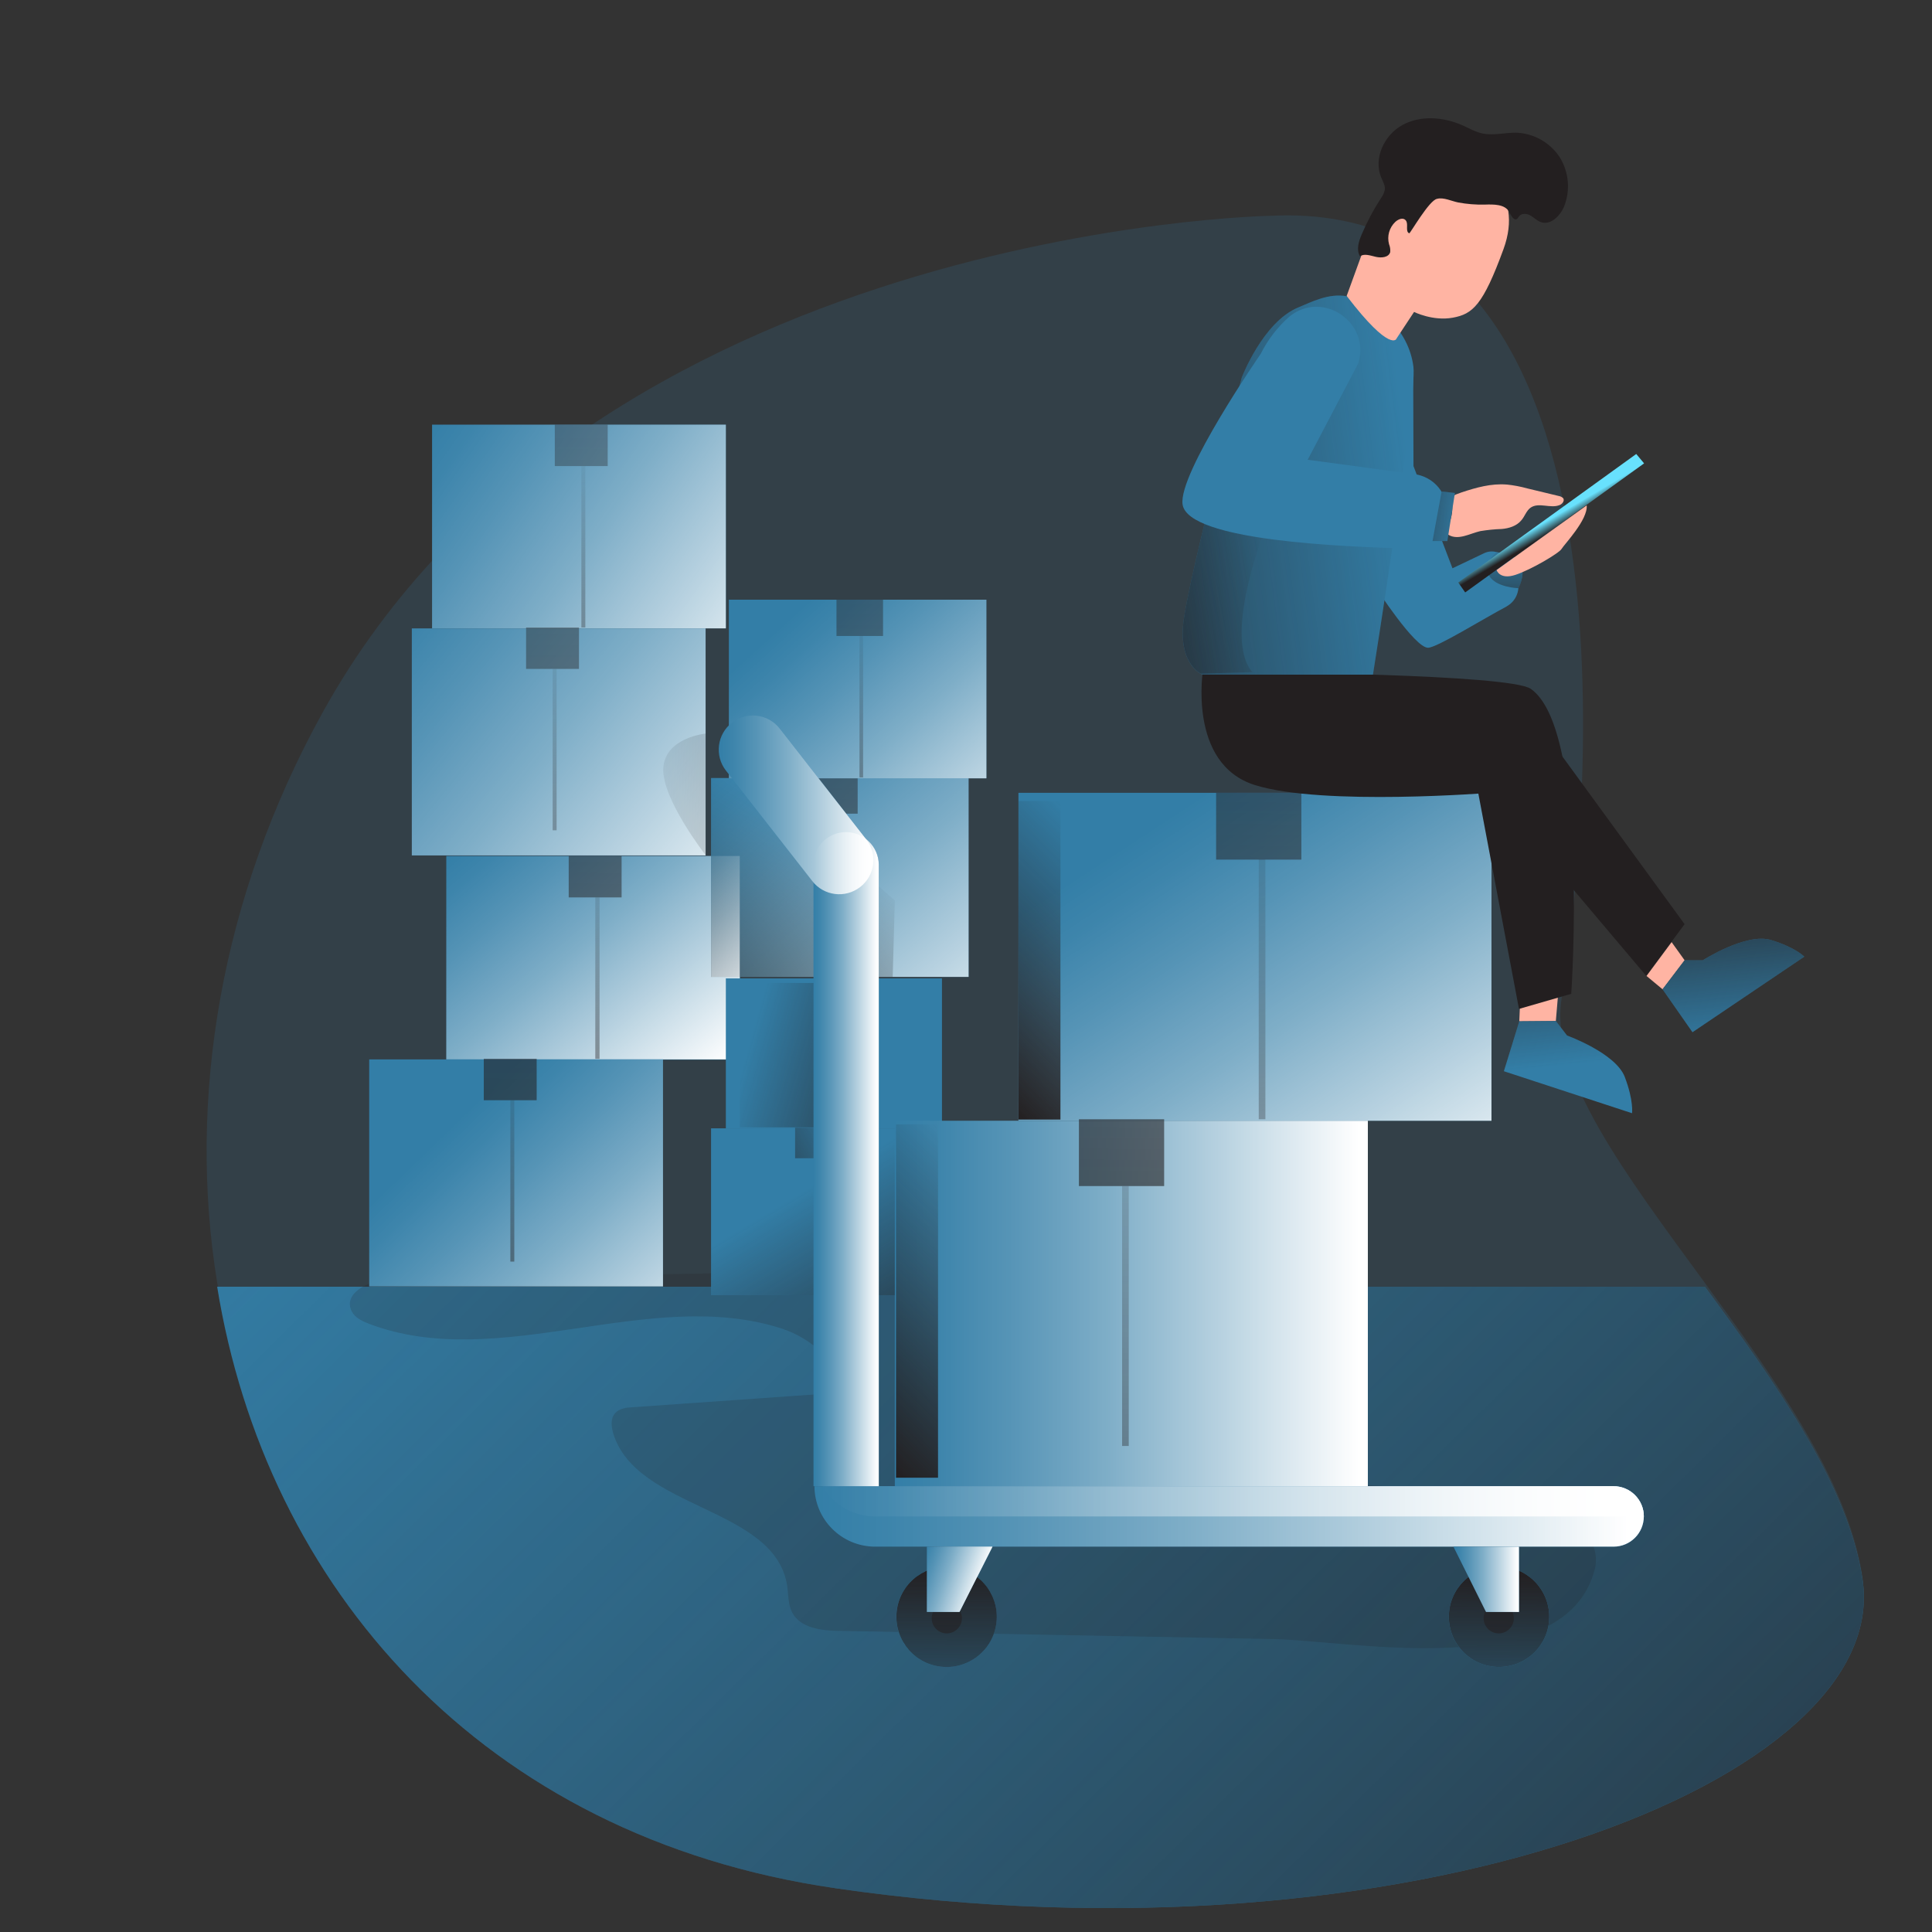 <svg transform="scale(1)" id="_0064_logistics" xmlns="http://www.w3.org/2000/svg" xmlns:xlink="http://www.w3.org/1999/xlink" viewBox="0 0 500 500" class="show_show__wrapper__graphic__5Waiy "><rect x="0" y="0" width="500" height="500" fill="#333333" stroke="none"/><title>React</title><defs><style>.cls-1{opacity:.57;}.cls-1,.cls-2,.cls-3,.cls-4,.cls-5,.cls-6,.cls-7,.cls-8,.cls-9,.cls-10,.cls-11,.cls-12,.cls-13,.cls-14,.cls-15,.cls-16,.cls-17,.cls-18,.cls-19,.cls-20,.cls-21,.cls-22,.cls-23,.cls-24,.cls-25,.cls-26,.cls-27,.cls-28,.cls-29,.cls-30,.cls-31,.cls-32,.cls-33,.cls-34,.cls-35,.cls-36,.cls-37,.cls-38,.cls-39,.cls-40,.cls-41,.cls-42,.cls-43,.cls-44,.cls-45,.cls-46,.cls-47,.cls-48,.cls-49,.cls-50,.cls-51,.cls-52,.cls-53,.cls-54,.cls-55{stroke-width:0px;}.cls-1,.cls-3,.cls-43,.cls-44{isolation:isolate;}.cls-1,.cls-43,.cls-53{fill:#231f20;}.cls-2{fill:url(#linear-gradient);}.cls-3,.cls-43{opacity:.18;}.cls-3,.cls-55{fill:#337ea7;}.cls-4{fill:url(#linear-gradient-38);}.cls-5{fill:url(#linear-gradient-33);}.cls-6{fill:url(#linear-gradient-29);}.cls-7{fill:url(#linear-gradient-32);}.cls-8{fill:url(#linear-gradient-30);}.cls-9{fill:url(#linear-gradient-31);}.cls-10{fill:url(#linear-gradient-36);}.cls-11{fill:url(#linear-gradient-39);}.cls-12{fill:url(#linear-gradient-34);}.cls-13{fill:url(#linear-gradient-37);}.cls-14{fill:url(#linear-gradient-35);}.cls-15{fill:url(#linear-gradient-28);}.cls-16{fill:url(#linear-gradient-25);}.cls-17{fill:url(#linear-gradient-11);}.cls-18{fill:url(#linear-gradient-13);}.cls-19{fill:url(#linear-gradient-10);}.cls-20{fill:url(#linear-gradient-17);}.cls-21{fill:url(#linear-gradient-16);}.cls-22{fill:url(#linear-gradient-19);}.cls-23{fill:url(#linear-gradient-15);}.cls-24{fill:url(#linear-gradient-23);}.cls-25{fill:url(#linear-gradient-21);}.cls-26{fill:url(#linear-gradient-18);}.cls-27{fill:url(#linear-gradient-14);}.cls-28{fill:url(#linear-gradient-22);}.cls-29{fill:url(#linear-gradient-20);}.cls-30{fill:url(#linear-gradient-27);}.cls-31{fill:url(#linear-gradient-24);}.cls-32{fill:url(#linear-gradient-26);}.cls-33{fill:url(#linear-gradient-45);}.cls-34{fill:url(#linear-gradient-46);}.cls-35{fill:url(#linear-gradient-44);}.cls-36{fill:url(#linear-gradient-48);}.cls-37{fill:url(#linear-gradient-49);}.cls-38{fill:url(#linear-gradient-47);}.cls-39{fill:url(#linear-gradient-42);}.cls-40{fill:url(#linear-gradient-43);}.cls-41{fill:url(#linear-gradient-40);}.cls-42{fill:url(#linear-gradient-41);}.cls-44{fill:url(#linear-gradient-12);opacity:.46;}.cls-45{fill:url(#linear-gradient-4);}.cls-46{fill:url(#linear-gradient-2);}.cls-47{fill:url(#linear-gradient-3);}.cls-48{fill:url(#linear-gradient-8);}.cls-49{fill:url(#linear-gradient-9);}.cls-50{fill:url(#linear-gradient-7);}.cls-51{fill:url(#linear-gradient-5);}.cls-52{fill:url(#linear-gradient-6);}.cls-54{fill:#ffb4a3;}</style><linearGradient id="linear-gradient" x1="334.69" y1="-187.8" x2="773.7" y2="255.69" gradientTransform="translate(-209.67 421.38)" gradientUnits="userSpaceOnUse"><stop offset="0" stop-color="#231f20" stop-opacity="0"></stop><stop offset="1" stop-color="#231f20"></stop></linearGradient><linearGradient id="linear-gradient-2" x1="213.39" y1="-209.48" x2="271.26" y2="-141.45" gradientTransform="translate(-91.01 425.15)" gradientUnits="userSpaceOnUse"><stop offset="0" stop-color="#fff" stop-opacity="0"></stop><stop offset=".09" stop-color="#fff" stop-opacity=".05"></stop><stop offset=".24" stop-color="#fff" stop-opacity=".17"></stop><stop offset=".45" stop-color="#fff" stop-opacity=".37"></stop><stop offset=".69" stop-color="#fff" stop-opacity=".65"></stop><stop offset=".98" stop-color="#fff"></stop></linearGradient><linearGradient id="linear-gradient-3" x1="248.01" y1="-551.98" x2="241.98" y2="164.73" gradientTransform="translate(-91.01 425.15)" xlink:href="#linear-gradient"></linearGradient><linearGradient id="linear-gradient-4" x1="246.8" y1="2847.5" x2="242.39" y2="2692.01" gradientTransform="translate(-91.01 3058.96) scale(1 -1)" xlink:href="#linear-gradient"></linearGradient><linearGradient id="linear-gradient-5" x1="210.51" y1="-136.14" x2="275.23" y2="-69.26" xlink:href="#linear-gradient-2"></linearGradient><linearGradient id="linear-gradient-6" x1="226.47" y1="-552.16" x2="220.43" y2="164.54" gradientTransform="translate(-91.01 425.15)" xlink:href="#linear-gradient"></linearGradient><linearGradient id="linear-gradient-7" x1="223.85" y1="2791.35" x2="222.97" y2="2660.09" gradientTransform="translate(-91.01 3058.96) scale(1 -1)" xlink:href="#linear-gradient"></linearGradient><linearGradient id="linear-gradient-8" x1="201.84" y1="-316.19" x2="297.39" y2="-249.3" xlink:href="#linear-gradient-2"></linearGradient><linearGradient id="linear-gradient-9" x1="243.47" y1="-552.02" x2="237.43" y2="164.69" gradientTransform="translate(-91.01 425.15)" xlink:href="#linear-gradient"></linearGradient><linearGradient id="linear-gradient-10" x1="241.65" y1="2945.97" x2="243.42" y2="2792.68" gradientTransform="translate(-91.01 3058.96) scale(1 -1)" xlink:href="#linear-gradient"></linearGradient><linearGradient id="linear-gradient-11" x1="189.99" y1="-270.44" x2="289.87" y2="-188.79" xlink:href="#linear-gradient-2"></linearGradient><linearGradient id="linear-gradient-12" x1="251.23" y1="-396.59" x2="317.52" y2="-393.51" gradientTransform="translate(-91.01 601.12)" gradientUnits="userSpaceOnUse"><stop offset="0" stop-color="#000" stop-opacity="0"></stop><stop offset=".84" stop-color="#000" stop-opacity=".66"></stop><stop offset=".91" stop-color="#000" stop-opacity=".8"></stop><stop offset="1" stop-color="#000"></stop></linearGradient><linearGradient id="linear-gradient-13" x1="236.48" y1="-552.08" x2="230.45" y2="164.62" gradientTransform="translate(-91.01 425.15)" xlink:href="#linear-gradient"></linearGradient><linearGradient id="linear-gradient-14" x1="234.89" y1="2900.36" x2="233.13" y2="2718.58" gradientTransform="translate(-91.01 3058.96) scale(1 -1)" xlink:href="#linear-gradient"></linearGradient><linearGradient id="linear-gradient-15" x1="284.62" y1="2787.99" x2="333.95" y2="2774.19" gradientTransform="translate(-91.01 3058.96) scale(1 -1)" xlink:href="#linear-gradient"></linearGradient><linearGradient id="linear-gradient-16" x1="299.56" y1="2751.13" x2="331.87" y2="2696.81" gradientTransform="translate(-91.01 3058.96) scale(1 -1)" xlink:href="#linear-gradient"></linearGradient><linearGradient id="linear-gradient-17" x1="312.66" y1="2768.98" x2="275.22" y2="2748.87" gradientTransform="translate(-91.01 3058.96) scale(1 -1)" xlink:href="#linear-gradient"></linearGradient><linearGradient id="linear-gradient-18" x1="280.06" y1="-231.4" x2="353.03" y2="-145.41" xlink:href="#linear-gradient-2"></linearGradient><linearGradient id="linear-gradient-19" x1="309.74" y1="-551.46" x2="303.7" y2="165.24" gradientTransform="translate(-91.01 425.15)" xlink:href="#linear-gradient"></linearGradient><linearGradient id="linear-gradient-20" x1="295.97" y1="-265.53" x2="356.78" y2="-198.65" xlink:href="#linear-gradient-2"></linearGradient><linearGradient id="linear-gradient-21" x1="315.93" y1="-551.41" x2="309.89" y2="165.3" gradientTransform="translate(-91.01 425.15)" xlink:href="#linear-gradient"></linearGradient><linearGradient id="linear-gradient-22" x1="314.64" y1="2903.64" x2="311.11" y2="2770.32" gradientTransform="translate(-91.01 3058.96) scale(1 -1)" xlink:href="#linear-gradient"></linearGradient><linearGradient id="linear-gradient-23" x1="304.61" y1="2841.51" x2="258.51" y2="2768.39" gradientTransform="translate(-91.01 3058.96) scale(1 -1)" xlink:href="#linear-gradient-12"></linearGradient><linearGradient id="linear-gradient-24" x1="392.6" y1="-213" x2="466.43" y2="-100.08" xlink:href="#linear-gradient-2"></linearGradient><linearGradient id="linear-gradient-25" x1="419.62" y1="-550.53" x2="413.59" y2="166.16" gradientTransform="translate(-91.01 425.15)" xlink:href="#linear-gradient"></linearGradient><linearGradient id="linear-gradient-26" x1="416.7" y1="2880.37" x2="421.1" y2="2513.88" gradientTransform="translate(-91.01 3058.96) scale(1 -1)" xlink:href="#linear-gradient"></linearGradient><linearGradient id="linear-gradient-27" x1="383.33" y1="-200.13" x2="336.71" y2="-153.14" gradientTransform="translate(-91.01 425.15)" xlink:href="#linear-gradient"></linearGradient><linearGradient id="linear-gradient-28" x1="322.59" y1="-87.81" x2="445.01" y2="-87.81" xlink:href="#linear-gradient-2"></linearGradient><linearGradient id="linear-gradient-29" x1="384.83" y1="-550.82" x2="378.79" y2="165.88" gradientTransform="translate(-91.01 425.15)" xlink:href="#linear-gradient"></linearGradient><linearGradient id="linear-gradient-30" x1="381.1" y1="2815.77" x2="385.51" y2="2449.27" gradientTransform="translate(-91.01 3058.96) scale(1 -1)" xlink:href="#linear-gradient"></linearGradient><linearGradient id="linear-gradient-31" x1="353.89" y1="-114.2" x2="302.78" y2="-62.67" gradientTransform="translate(-91.01 425.15)" xlink:href="#linear-gradient"></linearGradient><linearGradient id="linear-gradient-32" x1="302.24" y1="-167.99" x2="312.31" y2="-167.99" gradientTransform="translate(-91.01 425.15)" xlink:href="#linear-gradient"></linearGradient><linearGradient id="linear-gradient-33" x1="263.94" y1="-205.33" x2="295.74" y2="-167.96" xlink:href="#linear-gradient-2"></linearGradient><linearGradient id="linear-gradient-34" x1="420.16" y1="-121.39" x2="437.01" y2="-121.39" gradientTransform="translate(-209.67 421.38)" xlink:href="#linear-gradient-2"></linearGradient><linearGradient id="linear-gradient-35" x1="395.68" y1="-213.09" x2="435.71" y2="-213.09" gradientTransform="translate(-209.67 421.38)" xlink:href="#linear-gradient-2"></linearGradient><linearGradient id="linear-gradient-36" x1="420.44" y1="-28.93" x2="635.09" y2="-28.93" gradientTransform="translate(-209.67 421.38)" xlink:href="#linear-gradient-2"></linearGradient><linearGradient id="linear-gradient-37" x1="422.55" y1="-32.84" x2="635.09" y2="-32.84" gradientTransform="translate(-209.67 421.38)" xlink:href="#linear-gradient-2"></linearGradient><linearGradient id="linear-gradient-38" x1="330.88" y1="-16.43" x2="347.86" y2="-16.43" xlink:href="#linear-gradient-2"></linearGradient><linearGradient id="linear-gradient-39" x1="335.41" y1="2589.88" x2="336.08" y2="2653.97" gradientTransform="translate(-2415.31 509.92) rotate(80.78) scale(1 -1)" xlink:href="#linear-gradient"></linearGradient><linearGradient id="linear-gradient-40" x1="478.42" y1="2588.38" x2="479.08" y2="2652.47" gradientTransform="translate(-91.01 3058.96) scale(1 -1)" xlink:href="#linear-gradient"></linearGradient><linearGradient id="linear-gradient-41" x1="328.21" y1="-20.3" x2="345.12" y2="-14.44" xlink:href="#linear-gradient-2"></linearGradient><linearGradient id="linear-gradient-42" x1="467.15" y1="-16.43" x2="484.12" y2="-16.43" xlink:href="#linear-gradient-2"></linearGradient><linearGradient id="linear-gradient-43" x1="496.17" y1="2783.23" x2="491.11" y2="2831.68" gradientTransform="translate(-91.01 3058.99) scale(1 -1)" xlink:href="#linear-gradient"></linearGradient><linearGradient id="linear-gradient-44" x1="541.63" y1="2787.98" x2="536.56" y2="2836.43" gradientTransform="translate(-91.01 3058.99) scale(1 -1)" xlink:href="#linear-gradient"></linearGradient><linearGradient id="linear-gradient-45" x1="456.03" y1="2935.32" x2="329.17" y2="2919.02" gradientTransform="translate(-91.01 3058.99) scale(1 -1)" xlink:href="#linear-gradient"></linearGradient><linearGradient id="linear-gradient-46" x1="417.23" y1="2924.09" x2="359.67" y2="2913.22" gradientTransform="translate(-91.01 3058.99) scale(1 -1)" xlink:href="#linear-gradient"></linearGradient><linearGradient id="linear-gradient-47" x1="480.64" y1="2917.69" x2="480.09" y2="2894.12" gradientTransform="translate(-91.01 3058.99) scale(1 -1)" xlink:href="#linear-gradient"></linearGradient><linearGradient id="linear-gradient-48" x1="470.71" y1="2924.43" x2="444.06" y2="2927.62" gradientTransform="translate(-91.01 3058.96) scale(1 -1)" xlink:href="#linear-gradient"></linearGradient><linearGradient id="linear-gradient-49" x1="488.63" y1="-296.32" x2="493.66" y2="-287.77" gradientTransform="translate(-91.01 425.15)" gradientUnits="userSpaceOnUse"><stop offset=".09" stop-color="#68e1fd"></stop><stop offset=".2" stop-color="#68e1fd"></stop><stop offset=".4" stop-color="#68e1fd"></stop><stop offset=".66" stop-color="#68e1fd"></stop><stop offset=".97" stop-color="#231f20"></stop><stop offset=".99" stop-color="#231f20"></stop></linearGradient></defs><path class="cls-3" id="background" d="M216.17,487.57c-91.76-13.3-147.45-78.3-159.97-155.66-7.74-47.56.86-99.73,27.3-147.53C153.04,58.75,328.81,55.85,328.81,55.85c101.14-5.01,81.2,165.76,75.33,202.6-3.13,19.48,16.58,45.53,37,73.45,18.07,24.72,36.84,51,40.75,75.49,8.45,52.02-117.65,101.66-265.73,80.18Z"></path><g id="floor"><path class="cls-55" d="M216.17,488.66c-91.76-13.3-147.45-78.3-159.97-155.66h385.02c18.15,24.72,36.84,51,40.75,75.49,8.37,52.02-117.73,101.69-265.8,80.18Z"></path><path class="cls-2" d="M216.17,488.66c-91.76-13.3-147.45-78.3-159.97-155.66h385.02c18.15,24.72,36.84,51,40.75,75.49,8.37,52.02-117.73,101.69-265.8,80.18Z"></path></g><path class="cls-43" id="shadow" d="M217.26,422.09c-4.62-.08-10.17-.7-12.28-4.85-1.02-2.03-.94-4.46-1.25-6.81-3.13-20.57-39.11-19.63-45.06-39.58-.47-1.72-.7-3.83.55-5.16,1.1-1.17,2.82-1.41,4.38-1.49l52.33-3.68c2.11-7.74-6.18-14.31-13.77-16.74-34.18-10.95-72.98,11.58-106.62-1.17-1.8-.7-3.68-1.56-4.54-3.29-2.42-4.93,5.32-8.37,10.87-8.45l132.35-2.11c2.82-.08,5.63-.08,8.29.78,4.07,1.33,7.2,4.62,10.17,7.74,12.52,13.38,25.5,26.99,41.93,35.2,30.12,15.02,66.1,9.47,99.19,15.8,9.54,1.88,21.28,8.45,18.93,17.83-7.51,29.57-63.28,18.46-83.31,18.07l-112.17-2.11Z"></path><g id="box_3"><rect class="cls-55" x="115.5" y="221.53" width="76.03" height="52.72"></rect><polygon class="cls-46" points="191.45 252.82 191.45 274.17 115.5 274.17 115.5 221.53 184.02 221.53 184.02 252.82 191.45 252.82"></polygon><rect class="cls-47" x="147.18" y="221.53" width="13.69" height="10.72"></rect><rect class="cls-45" x="154.06" y="232.25" width="1.1" height="41.77"></rect><rect class="cls-55" x="95.55" y="274.17" width="76.03" height="58.75"></rect><rect class="cls-51" x="95.55" y="274.17" width="76.03" height="58.75"></rect><rect class="cls-52" x="125.2" y="274.02" width="13.69" height="10.72"></rect><rect class="cls-50" x="132.08" y="284.73" width="1.02" height="41.77"></rect><rect class="cls-55" x="111.82" y="109.9" width="76.03" height="52.72"></rect><rect class="cls-48" x="111.82" y="109.9" width="76.03" height="52.72"></rect><rect class="cls-49" x="143.58" y="109.9" width="13.69" height="10.72"></rect><rect class="cls-19" x="150.46" y="120.62" width="1.02" height="41.77"></rect><rect class="cls-55" x="106.58" y="162.63" width="76.03" height="58.75"></rect><rect class="cls-17" x="106.58" y="162.63" width="76.03" height="58.75"></rect><path class="cls-44" d="M182.61,189.85v31.45s-11.42-14.63-10.95-22.53c.47-7.9,10.95-8.92,10.95-8.92Z"></path><rect class="cls-18" x="136.15" y="162.39" width="13.69" height="10.72"></rect><rect class="cls-27" x="143.03" y="173.11" width="1.02" height="41.77"></rect></g><g id="box_2"><rect class="cls-55" x="187.85" y="253.21" width="55.93" height="38.8"></rect><rect class="cls-23" x="191.45" y="254.38" width="19.4" height="37.39"></rect><rect class="cls-55" x="184.02" y="292.01" width="55.93" height="43.18"></rect><rect class="cls-21" x="184.02" y="292.01" width="55.93" height="43.18"></rect><rect class="cls-20" x="205.77" y="291.85" width="10.09" height="7.9"></rect><rect class="cls-55" x="184.02" y="201.35" width="66.65" height="51.47"></rect><rect class="cls-26" x="184.02" y="201.35" width="66.65" height="51.47"></rect><rect class="cls-22" x="209.91" y="201.19" width="12.05" height="9.39"></rect><rect class="cls-55" x="188.63" y="155.2" width="66.65" height="46.23"></rect><rect class="cls-29" x="188.63" y="155.2" width="66.65" height="46.23"></rect><rect class="cls-25" x="216.48" y="155.2" width="12.05" height="9.39"></rect><rect class="cls-28" x="222.43" y="164.58" width=".94" height="36.61"></rect><polygon class="cls-24" points="231.58 233.03 231.03 252.82 184.02 252.82 184.02 201.35 188.63 201.35 188.63 195.17 195.6 201.35 216.01 219.26 216.87 220.12 231.58 233.03"></polygon></g><g id="box_1"><rect class="cls-55" x="263.57" y="205.18" width="122.42" height="84.87"></rect><rect class="cls-31" x="263.57" y="205.18" width="122.42" height="84.87"></rect><rect class="cls-16" x="314.73" y="205.18" width="22.06" height="17.29"></rect><rect class="cls-32" x="325.76" y="222.39" width="1.72" height="67.27"></rect><rect class="cls-30" x="263.57" y="207.29" width="10.87" height="82.45"></rect><g id="box"><rect class="cls-55" x="231.58" y="290.05" width="122.42" height="94.57"></rect><rect class="cls-15" x="231.58" y="290.05" width="122.42" height="94.57"></rect><rect class="cls-6" x="279.22" y="289.66" width="22.06" height="17.29"></rect><rect class="cls-8" x="290.4" y="306.95" width="1.72" height="67.27"></rect><rect class="cls-9" x="231.89" y="290.99" width="10.87" height="91.44"></rect></g></g><g id="trolley"><rect class="cls-7" x="211.24" y="253.21" width="10.09" height="7.9"></rect><rect class="cls-5" x="184.02" y="221.53" width="7.43" height="31.37"></rect><path class="cls-55" d="M227.35,384.63h-16.82v-160.91c.01-4.64,3.78-8.38,8.42-8.37.01,0,.02,0,.03,0h0c4.62.03,8.38,3.75,8.45,8.37v160.91h-.08Z"></path><path class="cls-55" d="M222.58,229.59h0c-3.85,2.97-9.37,2.27-12.36-1.56l-22.37-28.63c-2.97-3.85-2.27-9.37,1.56-12.36h0c3.83-2.99,9.35-2.33,12.36,1.49h0l22.37,28.63c3.01,3.81,2.36,9.34-1.45,12.35-.04.03-.08.06-.11.09h0Z"></path><path class="cls-55" d="M425.42,392.45h0c0,4.32-3.5,7.82-7.82,7.82h-191.1c-8.66,0-15.69-6.99-15.72-15.64h206.74c4.32-.04,7.86,3.42,7.9,7.74,0,.03,0,.05,0,.08Z"></path><path class="cls-55" d="M425.42,392.45h-198.92c-5.61.01-10.8-2.97-13.61-7.82h204.63c4.34-.02,7.88,3.48,7.9,7.82h0Z"></path><path class="cls-12" d="M227.35,384.63h-16.82v-160.91c.01-4.64,3.78-8.38,8.42-8.37.01,0,.02,0,.03,0h0c4.62.03,8.38,3.75,8.45,8.37v160.91h-.08Z"></path><path class="cls-14" d="M222.58,229.59h0c-3.85,2.97-9.37,2.27-12.36-1.56l-22.37-28.63c-2.97-3.85-2.27-9.37,1.56-12.36h0c3.83-2.99,9.35-2.33,12.36,1.49h0l22.37,28.63c3.01,3.81,2.36,9.34-1.45,12.35-.04.03-.08.06-.11.09h0Z"></path><path class="cls-10" d="M425.42,392.45h0c0,4.32-3.5,7.82-7.82,7.82h-191.1c-8.66,0-15.69-6.99-15.72-15.64h206.74c4.32-.04,7.86,3.42,7.9,7.74,0,.03,0,.05,0,.08Z"></path><path class="cls-13" d="M425.42,392.45h-198.92c-5.61.01-10.8-2.97-13.61-7.82h204.63c4.34-.02,7.88,3.48,7.9,7.82h0Z"></path><circle class="cls-55" cx="244.96" cy="418.43" r="12.99"></circle><circle class="cls-1" cx="245.03" cy="418.81" r="3.91"></circle><polygon class="cls-4" points="248.32 417.17 239.87 417.17 239.87 400.27 256.85 400.27 248.32 417.17"></polygon><circle class="cls-55" cx="387.95" cy="418.42" r="12.99"></circle><circle class="cls-11" cx="244.97" cy="418.44" r="12.99" transform="translate(-207.31 593.19) rotate(-80.78)"></circle><circle class="cls-41" cx="387.95" cy="418.42" r="12.99"></circle><path class="cls-1" d="M383.96,418.81c0,2.16,1.75,3.91,3.91,3.91s3.91-1.75,3.91-3.91-1.75-3.91-3.91-3.91-3.91,1.75-3.91,3.91Z"></path><polygon class="cls-55" points="384.58 417.17 393.11 417.17 393.11 400.27 376.14 400.27 384.58 417.17"></polygon><polygon class="cls-55" points="248.32 417.17 239.87 417.17 239.87 400.27 256.85 400.27 248.32 417.17"></polygon><polygon class="cls-42" points="248.32 417.17 239.87 417.17 239.87 400.27 256.85 400.27 248.32 417.17"></polygon><polygon class="cls-39" points="384.58 417.17 393.11 417.17 393.11 400.27 376.14 400.27 384.58 417.17"></polygon></g><g id="character"><path class="cls-55" d="M365.73,94.89l.08,25.74,10.09,26.44,8.21-3.91c2.13-1.02,4.68-.24,5.87,1.8l2.19,3.83c1.64,2.8.7,6.41-2.1,8.05,0,0,0,0-.01,0h0l-.23.16c-5.94,3.13-17.99,10.64-20.26,10.64-3.44,0-13.45-15.49-13.45-15.49l9.62-57.26Z"></path><path class="cls-55" d="M387.32,142.91s-3.68,2.89-1.96,6.02c1.72,3.13,7.59,3.29,7.59,3.29,0,0,4.77-8.53-5.63-9.31Z"></path><path class="cls-54" d="M389.9,125.39c1.82.19,3.63.53,5.4,1.02l8.14,1.96c.41.07.79.26,1.1.55.47.63-.23,1.56-.94,1.8-2.35.94-5.32-.78-7.43.63-1.17.78-1.56,2.35-2.5,3.36-1.17,1.41-3.13,2.03-5.01,2.19-1.86.06-3.72.25-5.55.55-2.74.63-5.63,2.42-8.14,1.02-.24-.14-.46-.33-.63-.55-.31-.55.08-1.25.39-1.88.87-1.63,1.25-3.48,1.1-5.32-.08-2.58-.16-2.35,2.42-3.29,3.75-1.25,7.67-2.35,11.66-2.03Z"></path><polygon class="cls-54" points="393.42 258.92 393.19 264.32 402.65 264.24 403.28 256.81 393.42 258.92"></polygon><path class="cls-55" d="M393.19,264.32l9.47-.08,2.89,3.75s12.59,4.54,14.94,10.72c2.35,6.18,1.88,9.39,1.88,9.39l-33.17-10.87,3.99-12.91Z"></path><path class="cls-53" d="M324.12,173.97s66.57.47,72.04,4.3c15.18,10.56,10.48,78.93,10.48,78.93l-13.53,3.91-10.95-58.04-58.04-29.1Z"></path><path class="cls-53" d="M311.37,173.11s-4.15,24.61,13.45,30.08,61.17,1.96,61.17,1.96l40.05,47.4,9.93-13.38-36.14-49.59c-6.86-7.29-16.22-11.73-26.2-12.44l-62.27-4.04Z"></path><polygon class="cls-54" points="426.12 252.58 430.27 256.03 435.98 248.52 432.61 243.82 426.12 252.58"></polygon><path class="cls-55" d="M430.27,256.03l5.71-7.51h4.69s11.26-7.2,17.68-5.24,8.6,4.3,8.6,4.3l-28.94,19.56-7.74-11.11Z"></path><path class="cls-40" d="M393.19,264.32l9.47-.08,2.89,3.75s12.59,4.54,14.94,10.72c2.35,6.18,1.88,9.39,1.88,9.39l-33.17-10.87,3.99-12.91Z"></path><path class="cls-35" d="M430.27,256.03l5.71-7.51h4.69s11.26-7.2,17.68-5.24,8.6,4.3,8.6,4.3l-28.94,19.56-7.74-11.11Z"></path><path class="cls-55" d="M355.33,174.6h-44.12l-.47-.23c-1.41-.78-5.01-3.75-4.62-11.73.31-5.79,5.48-26.99,9.7-43.57,2.97-11.81,5.55-21.36,5.55-21.36,0,0,5.48-14.39,14.63-18.15,3.44-1.41,7.82-3.75,12.59-2.89,7.9,1.56,16.04,8.68,17.21,18.3.94,8.06-10.48,79.63-10.48,79.63Z"></path><path class="cls-33" d="M355.33,174.6h-44.12l-.47-.23c-1.41-.78-5.01-3.75-4.62-11.73.31-5.79,5.48-26.99,9.7-43.57,2.97-11.81,5.55-21.36,5.55-21.36,0,0,5.48-14.39,14.63-18.15,3.44-1.41,7.82-3.75,12.59-2.89,7.9,1.56,16.04,8.68,17.21,18.3.94,8.06-10.48,79.63-10.48,79.63Z"></path><path class="cls-34" d="M326.62,139.05s-10.01,26.44-2.5,34.89l-13.38.39c-1.41-.78-5.01-3.75-4.62-11.73.31-5.79,5.48-26.99,9.7-43.57l17.68-24.14-6.88,44.16Z"></path><path class="cls-54" d="M348.52,76.58l4.69-12.91s5.48-20.73,18.07-21.82c12.59-1.1,23.15,8.06,17.83,22.61-5.32,14.55-7.98,16.82-13.14,17.76s-10.01-1.49-10.01-1.49l-4.54,6.88c.08,0-1.41,3.99-12.91-11.03Z"></path><path class="cls-55" d="M326.31,91.52s-21.43,30.98-20.26,39.03c1.41,9.47,41.93,10.95,58.51,11.42,4.39.18,8.33-2.66,9.54-6.88v-.08c1.5-5.1-1.4-10.44-6.49-11.97h0c-.46-.14-.93-.25-1.41-.31l-27.77-3.75,13.06-24.88c3.36-10.56-9.15-19.16-17.76-12.2-3.07,2.7-5.6,5.97-7.43,9.62Z"></path><polygon class="cls-55" points="376.53 127.58 373.09 127.19 370.74 140.02 374.57 140.02 376.53 127.58"></polygon><path class="cls-38" d="M387.32,142.91s-3.68,2.89-1.96,6.02c1.72,3.13,7.59,3.29,7.59,3.29,0,0,4.77-8.53-5.63-9.31Z"></path><polygon class="cls-36" points="376.53 127.58 373.09 127.19 370.74 140.02 374.57 140.02 376.53 127.58"></polygon><path class="cls-53" d="M364.72,60.39c-1.1-.47-.16-2.35-.86-3.29s-1.96-.39-2.74.31c-1.57,1.48-2.2,3.7-1.64,5.79.26.64.37,1.34.31,2.03-.39,1.41-2.27,1.56-3.68,1.25-1.41-.31-2.97-.94-4.15-.16-1.02-1.72-.31-3.91.47-5.71,1.39-3.27,3.06-6.41,5.01-9.39.47-.62.79-1.35.94-2.11.16-1.17-.55-2.19-.94-3.21-2.03-4.93.78-10.95,5.48-13.53,4.69-2.58,10.56-2.11,15.41,0,1.8.78,3.52,1.8,5.4,2.19,2.82.55,5.71-.23,8.6-.23,4.54.16,8.73,2.49,11.26,6.26,2.44,3.86,2.88,8.67,1.17,12.91-1.02,2.42-3.52,4.85-5.94,3.99-1.02-.31-1.8-1.17-2.74-1.72-.94-.55-2.35-.63-2.97.23-.14.22-.29.43-.47.63-.86.63-1.56-.86-2.03-1.72-1.1-2.11-4.07-2.03-6.41-1.96-2.28.05-4.56-.13-6.81-.55-1.64-.31-3.83-1.41-5.48-.94-2.03.31-6.96,9-7.2,8.92Z"></path><polygon class="cls-37" points="423.46 117.49 425.49 119.92 379.19 153.32 377.39 150.74 423.46 117.49"></polygon><path class="cls-54" d="M387.32,147.53s.78,2.58,4.85,1.25c4.07-1.33,11.34-5.63,11.97-6.73.63-1.1,6.88-7.59,6.49-11.26l-23.31,16.74Z"></path></g></svg>